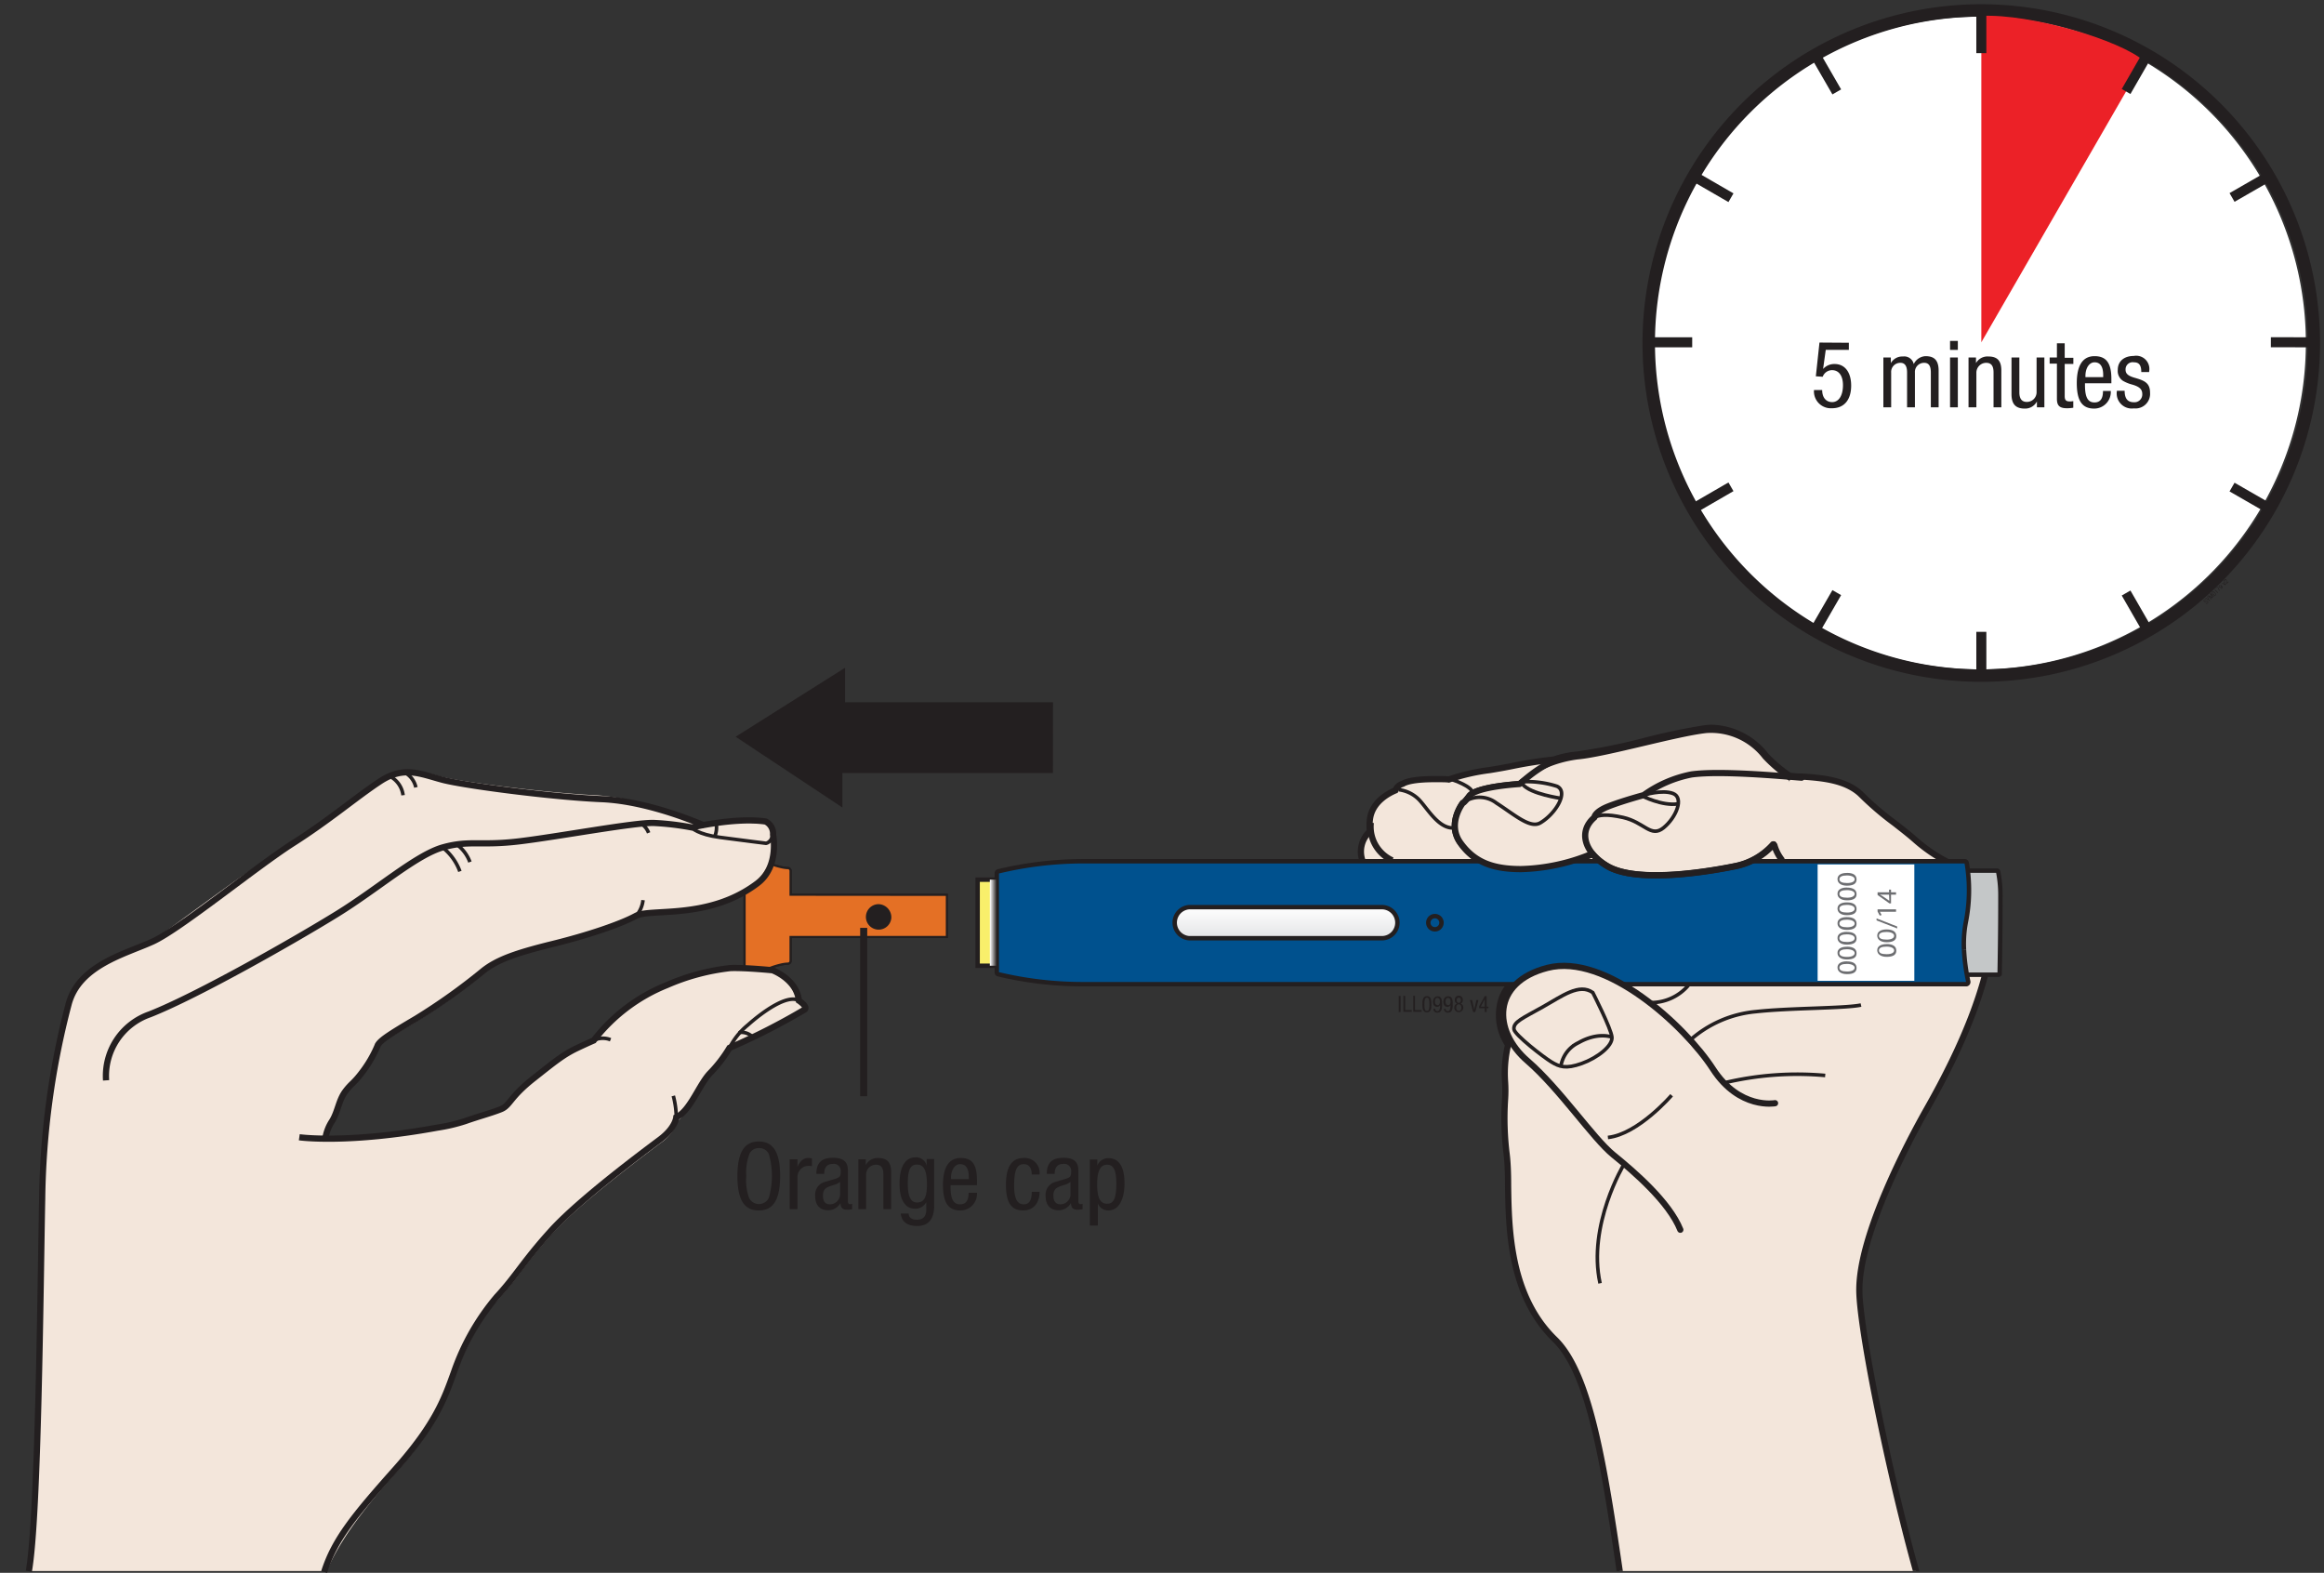 <svg xmlns="http://www.w3.org/2000/svg" xmlns:xlink="http://www.w3.org/1999/xlink" viewBox="0 0 352.06 238.25"><rect x="0" y="0" width="352.06" height="238.25" fill="#333333" stroke="none"/><defs><style>.cls-1,.cls-12,.cls-16,.cls-17,.cls-19,.cls-30,.cls-33,.cls-34,.cls-35,.cls-4,.cls-41,.cls-7{fill:none;}.cls-2{isolation:isolate;}.cls-3{fill:#f9ef6b;}.cls-12,.cls-16,.cls-17,.cls-19,.cls-30,.cls-33,.cls-34,.cls-35,.cls-4,.cls-41,.cls-7{stroke:#231f20;}.cls-30,.cls-35,.cls-4,.cls-41,.cls-7{stroke-miterlimit:10;}.cls-12,.cls-30,.cls-4{stroke-width:0.67px;}.cls-5{clip-path:url(#clip-path);}.cls-6{fill:#f3e6db;}.cls-16,.cls-33,.cls-7{stroke-width:0.94px;}.cls-8{clip-path:url(#clip-path-2);}.cls-9{fill:url(#linear-gradient);}.cls-10{clip-path:url(#clip-path-3);}.cls-11{fill:url(#linear-gradient-2);}.cls-13,.cls-27{mix-blend-mode:multiply;}.cls-14{clip-path:url(#clip-path-4);}.cls-15{fill:#e47025;}.cls-17,.cls-19,.cls-34{stroke-width:0.54px;}.cls-18{fill:#f2e5da;}.cls-19,.cls-30,.cls-33,.cls-34{stroke-linecap:round;}.cls-19,.cls-33{stroke-linejoin:round;}.cls-20{fill:#231f20;}.cls-21{fill:#c4c7c8;}.cls-22{clip-path:url(#clip-path-6);}.cls-23{fill:url(#linear-gradient-3);}.cls-24{clip-path:url(#clip-path-8);}.cls-25{clip-path:url(#clip-path-9);}.cls-26{fill:#00518e;}.cls-27{opacity:0.5;}.cls-28{clip-path:url(#clip-path-10);}.cls-29{fill:url(#linear-gradient-4);}.cls-31{clip-path:url(#clip-path-11);}.cls-32{fill:url(#linear-gradient-5);}.cls-35{stroke-width:1.07px;}.cls-36{clip-path:url(#clip-path-13);}.cls-37{fill:#fff;}.cls-38{fill:#6d6e71;}.cls-39{clip-path:url(#clip-path-14);}.cls-40{fill:#ec2127;}.cls-41{stroke-width:1.52px;}</style><clipPath id="clip-path"><rect class="cls-1" y="101.15" width="305.95" height="136.82"/></clipPath><clipPath id="clip-path-2"><rect class="cls-1" x="119.29" y="135.69" width="23.99" height="6.06"/></clipPath><linearGradient id="linear-gradient" x1="57.18" y1="148.95" x2="58.18" y2="148.95" gradientTransform="matrix(0, -6.27, -6.27, 0, 1065.77, 500.48)" gradientUnits="userSpaceOnUse"><stop offset="0" stop-color="#e7e8eb"/><stop offset="0.01" stop-color="#e7e8eb"/><stop offset="0.18" stop-color="#f4f5f6"/><stop offset="0.38" stop-color="#fff"/><stop offset="0.78" stop-color="#d1d2d5"/><stop offset="1" stop-color="#fff"/></linearGradient><clipPath id="clip-path-3"><path class="cls-1" d="M113,130.38v16.68a.87.87,0,0,0,1.19.81c.08,0,.17-.06.29-.19h0c.87-1,3.8-1.89,4.91-1.89a.25.25,0,0,0,.25-.25V131.91a.25.25,0,0,0-.25-.25c-1.11,0-4-.92-4.91-1.89h0c-.12-.13-.21-.19-.29-.19a.87.87,0,0,0-1.19.81"/></clipPath><linearGradient id="linear-gradient-2" x1="68.73" y1="140.55" x2="69.73" y2="140.55" gradientTransform="matrix(0, -22.4, -22.4, 0, 3264.41, 1689.14)" xlink:href="#linear-gradient"/><clipPath id="clip-path-4"><rect class="cls-1" x="112.95" y="129.51" width="30.33" height="18.42"/></clipPath><clipPath id="clip-path-6"><path class="cls-1" d="M297.58,130.46H163.93A55,55,0,0,0,151.2,132h0a.26.26,0,0,0-.2.26V147.3a.28.28,0,0,0,.2.27h0a55,55,0,0,0,12.73,1.51H297.81l.1,0a.35.35,0,0,0,.25-.43,30.38,30.38,0,0,1-.64-4.83,17.29,17.29,0,0,1,.32-4.3,24.69,24.69,0,0,0,.1-8.75.31.31,0,0,0-.3-.3h-.06"/></clipPath><linearGradient id="linear-gradient-3" x1="78.63" y1="133.36" x2="79.63" y2="133.36" gradientTransform="matrix(0, 18.63, 18.63, 0, -2259.82, -1334.61)" xlink:href="#linear-gradient"/><clipPath id="clip-path-8"><rect class="cls-1" x="150.67" y="130.12" width="147.96" height="19.3"/></clipPath><clipPath id="clip-path-9"><rect class="cls-1" x="150.67" y="130.12" width="147.96" height="19.3"/></clipPath><clipPath id="clip-path-10"><path class="cls-1" d="M180.16,137.41a2.36,2.36,0,0,0,0,4.71h29.18a2.36,2.36,0,0,0,0-4.71Z"/></clipPath><linearGradient id="linear-gradient-4" x1="78.33" y1="140.99" x2="79.33" y2="140.99" gradientTransform="translate(2977.64 -1416.35) rotate(90) scale(19.74)" xlink:href="#linear-gradient"/><clipPath id="clip-path-11"><rect class="cls-1" x="149.95" y="133.25" width="1.05" height="13.04"/></clipPath><linearGradient id="linear-gradient-5" x1="1.28" y1="236.22" x2="2.28" y2="236.22" gradientTransform="translate(148.68 -100.64) scale(1.02)" gradientUnits="userSpaceOnUse"><stop offset="0" stop-color="#fff"/><stop offset="1" stop-color="#231f20"/></linearGradient><clipPath id="clip-path-13"><rect class="cls-1" x="3.94" y="101.15" width="302.01" height="136.76"/></clipPath><clipPath id="clip-path-14"><rect class="cls-1" x="248.3" width="103.76" height="103.76"/></clipPath></defs><g class="cls-2"><g id="Layer_2" data-name="Layer 2"><g id="Layer_1-2" data-name="Layer 1"><rect class="cls-3" x="148.1" y="133.25" width="2.9" height="13.04"/><rect class="cls-4" x="148.1" y="133.25" width="2.9" height="13.04"/><g class="cls-5"><path class="cls-6" d="M245.85,241.29c-2.68-18.47-4.81-33.06-10.3-38.4-6.81-6.62-7-16.66-7.09-23.31,0-1.85-.06-3.44-.21-4.68a44.41,44.41,0,0,1-.26-8.21,20.2,20.2,0,0,0,0-3,18.81,18.81,0,0,1,.47-5.42,8.06,8.06,0,0,1-.94-7.12c.67-1.72,2.38-4,6.73-5.14a10.34,10.34,0,0,1,2-.3c.14-2.34.65-11.1.83-14.2a32.11,32.11,0,0,1-6.8.82,12.77,12.77,0,0,1-6.06-1.24h-17.1a.64.64,0,0,1-.59-.4,4.11,4.11,0,0,1,1-4.76,6.85,6.85,0,0,1,0-1.81c.32-2.71,2.92-4,3.85-4.39a1.66,1.66,0,0,1,1.11-1c.38-.23,1.42-.71,4.85-.71,1,0,1.8,0,2.14.06a30.8,30.8,0,0,1,6.18-1.43c1.11-.18,2.26-.38,3.35-.6a64.12,64.12,0,0,1,6.4-1,14.43,14.43,0,0,1,3.44-.74,90.36,90.36,0,0,0,10-2,95.42,95.42,0,0,1,9.49-2,8.35,8.35,0,0,1,1-.06,10.74,10.74,0,0,1,8.15,4.18,20.49,20.49,0,0,0,3.69,3.12l.29,0,.86.08.66,0c3.05.22,6.85.5,9.15,2.92a45.5,45.5,0,0,0,4.87,4.14c1.15.9,2.25,1.75,3.17,2.57a24,24,0,0,0,5.53,3.65l.28.13c1.72.8,6.93,3.23,5.85,11.13-1,7.36-4.26,15.83-10,25.9-2.42,4.29-10.32,18.93-10.17,27.54.12,6.76,5.43,32.07,9.62,45.89,4,13.23-45.6-.4-45.6-.4"/><path class="cls-7" d="M245.85,241.29c-2.68-18.47-4.81-33.06-10.3-38.4-6.81-6.62-7-16.66-7.09-23.31,0-1.85-.06-3.44-.21-4.68a44.41,44.41,0,0,1-.26-8.21,20.2,20.2,0,0,0,0-3,18.81,18.81,0,0,1,.47-5.42,8.06,8.06,0,0,1-.94-7.12c.67-1.72,2.38-4,6.73-5.14a10.34,10.34,0,0,1,2-.3c.14-2.34.65-11.1.83-14.2a32.11,32.11,0,0,1-6.8.82,12.77,12.77,0,0,1-6.06-1.24h-17.1a.64.64,0,0,1-.59-.4,4.11,4.11,0,0,1,1-4.76,6.85,6.85,0,0,1,0-1.81c.32-2.71,2.92-4,3.85-4.39a1.66,1.66,0,0,1,1.11-1c.38-.23,1.42-.71,4.85-.71,1,0,1.8,0,2.14.06a30.8,30.8,0,0,1,6.18-1.43c1.11-.18,2.26-.38,3.35-.6a64.12,64.12,0,0,1,6.4-1,14.43,14.43,0,0,1,3.44-.74,90.36,90.36,0,0,0,10-2,95.42,95.42,0,0,1,9.49-2,8.35,8.35,0,0,1,1-.06,10.74,10.74,0,0,1,8.15,4.18,20.49,20.49,0,0,0,3.69,3.12l.29,0,.86.08.66,0c3.05.22,6.85.5,9.15,2.92a45.5,45.5,0,0,0,4.87,4.14c1.15.9,2.25,1.75,3.17,2.57a24,24,0,0,0,5.53,3.65l.28.13c1.72.8,6.93,3.23,5.85,11.13-1,7.36-4.26,15.83-10,25.9-2.42,4.29-10.32,18.93-10.17,27.54.12,6.76,5.43,32.07,9.62,45.89C295.47,254.92,245.85,241.29,245.85,241.29Z"/></g><g class="cls-8"><rect class="cls-9" x="119.29" y="135.69" width="23.99" height="6.06"/></g><g class="cls-10"><rect class="cls-11" x="112.95" y="129.51" width="6.65" height="18.42"/></g><path class="cls-12" d="M119.6,145.53V131.91a.25.25,0,0,0-.25-.25c-1.11,0-4-.92-4.91-1.89h0c-.12-.13-.21-.19-.29-.19a.87.87,0,0,0-1.19.81v16.68a.87.87,0,0,0,1.19.81c.08,0,.17-.06.29-.19h0c.87-1,3.8-1.89,4.91-1.89A.25.25,0,0,0,119.6,145.53Z"/><path class="cls-12" d="M143.28,135.69H119.6v-3.78a.25.25,0,0,0-.26-.25c-1.1,0-4-.92-4.9-1.89h0c-.12-.13-.21-.19-.29-.19a.87.87,0,0,0-1.19.81v16.68a.87.87,0,0,0,1.19.81c.08,0,.17-.06.29-.19h0c.86-1,3.8-1.89,4.9-1.89a.25.25,0,0,0,.26-.25v-3.78h23.68Z"/><g class="cls-13"><g class="cls-14"><g class="cls-14"><path class="cls-15" d="M119.6,135.69v-3.78a.25.25,0,0,0-.25-.25c-1.11,0-4-.92-4.91-1.89h0c-.12-.13-.21-.19-.29-.19a.87.87,0,0,0-1.19.81v16.68a.87.87,0,0,0,1.19.81c.08,0,.17-.06.29-.19h0a4.45,4.45,0,0,1,1.4-.91,13,13,0,0,1,2.39-.82,5.62,5.62,0,0,1,1.12-.16.25.25,0,0,0,.25-.25v-3.78h23.68v-6.06Z"/></g></g></g><path class="cls-16" d="M270,130.34a6.49,6.49,0,0,1-1.24-2.45"/><path class="cls-17" d="M211.87,119.62a5.19,5.19,0,0,1,2.89,1.31c1.33,1.2,3.14,4.82,5.67,4.46"/><path class="cls-17" d="M220,118.11s3.12,1,3.12,2.09"/><path class="cls-17" d="M261.31,164a47.54,47.54,0,0,1,15.19-1.09"/><path class="cls-17" d="M246,176.39s-5.54,9.17-3.61,18"/><path class="cls-17" d="M255.76,149.27a7.44,7.44,0,0,1-5.79,2.6"/><path class="cls-17" d="M256,157.59a17.33,17.33,0,0,1,10-4.35c5.17-.57,13.5-.48,15.92-1"/><path class="cls-16" d="M207.66,124.62a5.62,5.62,0,0,0,3.25,5.71"/><path class="cls-16" d="M271.08,118.28a23.08,23.08,0,0,1-4-3.38,9.92,9.92,0,0,0-8.57-3.86c-4.46.48-15.19,3.62-19.53,4a17.78,17.78,0,0,0-8.8,3.74s-6.51.36-7.6,1.81c-.84,1.12-1,1.08-1,1.08s-2.42,3.11-.36,6,4.82,4,9.17,4a29.6,29.6,0,0,0,10.61-2.17"/><path class="cls-6" d="M121.59,152.58c0,.29-.39.52-.59.72a77.11,77.11,0,0,1-10.87,5.78,31.07,31.07,0,0,1-3.32,3.92,13.59,13.59,0,0,0-1.66,2.58c-.93,1.59-1.16,3.37-2.46,4.14a6.6,6.6,0,0,1-2.64,3.44l-.89.67c-3.19,2.41-11.67,8.82-15.47,13-2.24,2.47-3.61,4.27-4.82,5.86a54.44,54.44,0,0,1-3.46,4.21C72,200.57,69.83,206,69,208.12l-.18.52c-1.28,3.53-2.72,7.53-8.77,14.34-4.51,5.07-7.52,9.08-9.42,12.65-.43.8-.8,1.58-1.12,2.34h-45l.12-2.34c0-.08,0-.17,0-.25a0,0,0,0,1,0,0c.32-5.85.77-11.48.94-15.68a.49.49,0,0,1,0-.12c.22-5.47.58-14.41.48-23.91v-.25c0-4.38.1-9,.17-13.21,0-.22,0-.43,0-.64,0-.65,0-1.29,0-1.92s0-1.26.07-1.89.06-1.26.1-1.89.07-1,.1-1.49c.25-3.49.64-6.93,1.19-10.33.17-1.07.35-2.09.53-3.07.1-.53.2-1.07.31-1.6.07-.36.14-.72.22-1.08.5-2.38,1-4.44,1.46-6.15a6.17,6.17,0,0,1,.19-.61c1.43-4.39,5.16-5.91,8.89-7.39l.78-.31a13.91,13.91,0,0,0,2.89-1.2c2.12-1.53,6.69-4.9,11.61-8.45,3.33-2.41,6.78-4.6,9.11-6.08l.54-.35c.81-.52,1.58-1,2.32-1.54l1.09-.75,1.41-1c1.19-.86,2.29-1.69,3.33-2.47,1.83-1.37,3.48-2.61,5-3.64.19-.13.38-.24.56-.35a6.38,6.38,0,0,1,3.1-1l.49,0a12,12,0,0,1,3.82.22c.41.12.83.25,1.28.36,3.28.88,16.5,2.55,24,2.89a35.17,35.17,0,0,1,11.31,2.87l.07,0c1.9.8,3.3,1.5,3.87,1.75l.48-.09a31.78,31.78,0,0,1,6.49-.71c1,0,2.12.09,2.91.2a4.36,4.36,0,0,1,.42.23c.06,0,1.11,0,1,1.82a8.28,8.28,0,0,1-3.06,7.32c-5.21,3.95-11,4-14.73,4.3a16.58,16.58,0,0,0-3.48.56c-2.55.82-7.44,3-12.87,4.35-5.65,1.38-8,3-10,4.57l-.37.29a89,89,0,0,1-9.89,7c-3.54,2.06-5.19,3.1-5.58,3.79-.12.22-.22.44-.33.69a14,14,0,0,1-1.84,3.18,15.5,15.5,0,0,1-1.81,2.13,8.75,8.75,0,0,0-1,1.12,7.92,7.92,0,0,0-1,2.2,10.5,10.5,0,0,1-1,2.23,16.14,16.14,0,0,0-1.22,2.07,91.56,91.56,0,0,0,16.4-1.48,33.33,33.33,0,0,0,4.74-1.09c.81-.29,1.16-.4,2-.67,1.05-.33,2.17-.67,3-1a3.79,3.79,0,0,0,1.65-1.09,14.89,14.89,0,0,1,3.16-3.24l1.76-1.4c2.68-2.12,3.06-2.55,5.09-3.51,1.24-.59,2.53-1.18,2.85-1.32A26.14,26.14,0,0,1,101,149.22c4.54-1.81,7.12-2.61,8.58-2.61a6.2,6.2,0,0,1,.69,0l.55,0c2.33,0,5.68.34,5.82.35a6.05,6.05,0,0,1,4,4.6C121.05,151.87,121.54,152,121.59,152.58Z"/><path class="cls-18" d="M118.56,151.76a4.66,4.66,0,0,1,2,1.88s1.68-.59,1.37-1.06-1-1.84-3.41-.82"/><path class="cls-18" d="M112.05,156.38a2.35,2.35,0,0,1,1.92.75l-3.46,1.6a11.87,11.87,0,0,1,1.54-2.35"/><path class="cls-16" d="M49.11,238.11c1.56-4.93,4.56-8.56,10.82-15.6s7.5-11,8.84-14.66a35.62,35.62,0,0,1,6.49-11.42c2.91-3.13,4-5.36,8.28-10.07s14.1-12,16.45-13.76,2.46-3.35,2.46-3.35c2.13-1,3.47-5,5.14-6.72a20.59,20.59,0,0,0,2.92-3.8,101,101,0,0,0,11.41-5.82c.45-.45-.9-1.34-.9-1.34-.33-3.25-4-4.6-4-4.6s-4.1-.41-6.37-.33a33.08,33.08,0,0,0-9.63,2.58,26.41,26.41,0,0,0-11.08,8.39s-.79.33-2.46,1.12c-2.13,1-3.51,2.15-6.6,4.59-3.7,2.9-3.58,4.13-5,4.7s-3.58,1.15-5.37,1.79a25.87,25.87,0,0,1-4.25,1c-13.63,2.5-20.92,1.46-20.92,1.46"/><path class="cls-17" d="M102.45,169.25A13.5,13.5,0,0,0,102,166"/><path class="cls-19" d="M110.51,158.73a10.64,10.64,0,0,1,2.79-3.47c2.24-2,6-4.7,7.72-3.69"/><path class="cls-17" d="M89.92,157.61a3.1,3.1,0,0,1,2.57-.11"/><path class="cls-19" d="M114.09,157.16a2.42,2.42,0,0,0-2-.78"/><path class="cls-16" d="M106.7,125.05s-8.17-3.69-15.55-4S70.34,119,67,118.11s-5.82-2.12-9.4.23-7.6,5.82-13.2,9.39-17.12,13-21.26,14.89-11.19,3.58-12.75,9.51a121.59,121.59,0,0,0-4,29.42C6.12,195,5.83,229.8,4.37,238"/><path class="cls-17" d="M59.31,117.73a3.76,3.76,0,0,1,1.75,2.73"/><path class="cls-17" d="M61.37,117.05A3.37,3.37,0,0,1,63,119.27"/><path class="cls-17" d="M97.09,124.72a3,3,0,0,1,1.17,1.44"/><path class="cls-16" d="M16.07,163.65a9.87,9.87,0,0,1,6.61-10c7.38-2.91,22.26-11.42,28.41-15.22s12-8.95,16-10.07,5.6-.22,11.42-.9,17.67-2.91,20.58-2.8a42,42,0,0,1,5.71.68s6.6-1.57,11.19-.9a2.06,2.06,0,0,1,1.12,2s1,4.82-2.37,7.36c-7.39,5.6-16.21,3.73-18.44,4.95s-7.16,2.91-12.65,4.26-8.28,2.35-10.4,4a91.81,91.81,0,0,1-10.18,7.27c-4,2.36-5.37,3.25-5.82,4a18.52,18.52,0,0,1-2.13,3.8c-1.56,2.13-1.79,1.9-2.8,3.24s-1.11,3-2,4.48a6.63,6.63,0,0,0-1,2.46"/><path class="cls-17" d="M104.8,125.39s.89,1,4.25,1.45,7,.9,7,.9.78-.12,1-1.23c.09-.89-.45-2-1.29-2S111.4,123.78,104.8,125.39Z"/><path class="cls-17" d="M67.1,128.41A8.24,8.24,0,0,1,69.67,132"/><path class="cls-17" d="M69.38,128.06a5.85,5.85,0,0,1,1.81,2.52"/><path class="cls-17" d="M96.3,138.81a4.31,4.31,0,0,0,1.11-2.46"/><path class="cls-17" d="M108.49,124.72a3.51,3.51,0,0,1-.22,2"/><polygon class="cls-20" points="127.61 122.32 127.61 117.1 159.51 117.1 159.52 106.38 128.02 106.38 128.02 101.15 111.44 111.6 127.61 122.32"/><path class="cls-21" d="M302.48,147.65h-6.59V131.88h6.64a.18.18,0,0,1,.17.16,18.11,18.11,0,0,1,.34,3.58v.26h0c0,1.31,0,5.29-.11,11.33v.32c0,.05-.08.1-.16.12h-.28Z"/><path class="cls-4" d="M302.48,147.65h-6.59V131.88h6.64a.18.18,0,0,1,.17.16,18.11,18.11,0,0,1,.34,3.58v.26h0c0,1.31,0,5.29-.11,11.33v.32c0,.05-.08.1-.16.12h-.28Z"/><rect class="cls-1" y="101.15" width="305.96" height="136.82"/><g class="cls-22"><rect class="cls-23" x="151" y="130.45" width="147.59" height="18.63"/></g><g class="cls-5"><g class="cls-13"><g class="cls-24"><g class="cls-25"><path class="cls-26" d="M297.52,143.8a17.29,17.29,0,0,1,.32-4.3,24.69,24.69,0,0,0,.1-8.75.31.31,0,0,0-.36-.29H163.93A55.12,55.12,0,0,0,151.2,132h0a.29.29,0,0,0-.2.27V147.3a.29.29,0,0,0,.2.27h0a55.12,55.12,0,0,0,12.73,1.51H297.81l.1,0a.34.34,0,0,0,.25-.43,30.38,30.38,0,0,1-.64-4.83"/><path class="cls-4" d="M297.52,143.8a17.29,17.29,0,0,1,.32-4.3,24.69,24.69,0,0,0,.1-8.75.31.31,0,0,0-.36-.29H163.93A55.12,55.12,0,0,0,151.2,132h0a.29.29,0,0,0-.2.27V147.3a.29.29,0,0,0,.2.27h0a55.12,55.12,0,0,0,12.73,1.51H297.81l.1,0a.34.34,0,0,0,.25-.43,30.38,30.38,0,0,1-.64-4.83"/></g></g></g></g><g class="cls-28"><rect class="cls-29" x="177.81" y="137.42" width="33.89" height="4.71"/></g><path class="cls-12" d="M211.69,139.77a2.35,2.35,0,0,1-2.35,2.35H180.16a2.36,2.36,0,0,1,0-4.71h29.18A2.36,2.36,0,0,1,211.69,139.77Z"/><path class="cls-30" d="M218.37,139.77a1,1,0,1,1-1-1A1,1,0,0,1,218.37,139.77Z"/><g class="cls-13"><g class="cls-31"><g class="cls-31"><rect class="cls-32" x="149.95" y="133.25" width="1.05" height="13.04"/></g></g></g><path class="cls-6" d="M271.07,118.28a23.08,23.08,0,0,1-4-3.38,9.91,9.91,0,0,0-8.56-3.86c-4.46.48-15.2,3.62-19.54,4a17.78,17.78,0,0,0-8.8,3.74s-6.51.36-7.6,1.81c-.84,1.12-1,1.08-1,1.08s-2.43,3.11-.36,6,4.81,4,9.16,4a29.58,29.58,0,0,0,10.82-2.34h0a8.67,8.67,0,0,0,2.19,1.85c4.62,2.8,16.16.72,19.66,0a10.49,10.49,0,0,0,5.54-3.26l.09,0"/><path class="cls-33" d="M238.78,114.38c-4.34.36-7.63,3.65-8.59,4.38,0,0-6.51.36-7.6,1.81-.84,1.12-1,1.08-1,1.08s-2.43,3.11-.36,6,4.81,4,9.16,4a29.58,29.58,0,0,0,10.82-2.34h0a8.44,8.44,0,0,0,2.19,1.84c4.62,2.81,16.16.73,19.66,0a10.44,10.44,0,0,0,5.54-3.25l.09,0"/><path class="cls-6" d="M268.9,167.11s-5.39,1-9.4-5.18c-4.22-6.52-16.24-17.59-25.08-15.32-8.44,2.17-8.32,9.53-3,14.11,4.91,4.25,9.88,11.7,13,14.23s8.44,7.11,10.13,11.33"/><path class="cls-33" d="M268.9,167.11s-5.39,1-9.4-5.18c-4.22-6.52-16.24-17.59-25.08-15.32-8.44,2.17-8.32,9.53-3,14.11,4.91,4.25,9.88,11.7,13,14.23s8.44,7.11,10.13,11.33"/><path class="cls-34" d="M241.29,150.35s2.77,5.43,2.9,6.75-2.18,3.14-4.59,4-3.37.49-4.58-.24-5.55-4.1-5.67-4.94c-.15-1.11,1.33-1.69,4.34-3.38S239.24,148.9,241.29,150.35Z"/><path class="cls-17" d="M253.23,165.91s-5.06,5.9-9.65,6.39"/><path class="cls-17" d="M244.19,157.1s-2.12-.84-5.07.85a4.74,4.74,0,0,0-2.65,3.49"/><path class="cls-34" d="M222.12,121.29a4.19,4.19,0,0,1,4.58.36c2.65,1.69,5.08,3.91,6.63,3,2.29-1.33,4.37-4.7,2.53-5.55a15,15,0,0,0-4.77-.7"/><path class="cls-17" d="M236.47,120.93s-4.59-.65-5.79-2.1"/><path class="cls-33" d="M268.66,127.92a10.44,10.44,0,0,1-5.54,3.25c-3.5.73-15,2.81-19.66,0-3.37-2-4.46-5.18-1.93-7.35,0,0,0-.84,2.17-1.69s5.31-1.69,5.31-1.69a18.46,18.46,0,0,1,7.23-3.13c4.34-.6,13.54.24,16.67.49"/><path class="cls-34" d="M249,120.44s2.79-.88,4.46-.24.48,3.62-1.45,5.19-2.89-.84-6.15-1.57c-2.54-.56-3.62-.36-4.34,0,0,0,.09-.95,2.17-1.69S249,120.44,249,120.44Z"/><path class="cls-17" d="M248.77,120.57s3,1.56,5.42,1.2"/><rect class="cls-1" y="101.15" width="305.96" height="136.82"/><path class="cls-20" d="M212.18,150.87v2.43h-.29v-2.43Z"/><path class="cls-20" d="M212.87,150.87V153h1v.26h-1.27v-2.43Z"/><path class="cls-20" d="M214.36,150.87V153h1v.26h-1.27v-2.43Z"/><path class="cls-20" d="M216.84,152.13c0,.5,0,1.22-.68,1.22s-.68-.72-.68-1.22,0-1.24.68-1.24S216.84,151.64,216.84,152.13Zm-.68-1c-.38,0-.38.57-.38.92,0,.55,0,1.09.38,1.09s.38-.54.38-1S216.54,151.12,216.16,151.12Z"/><path class="cls-20" d="M218.46,152v.11c0,.53,0,1.28-.72,1.28a.55.55,0,0,1-.6-.58h.29a.32.32,0,0,0,.32.36c.32,0,.41-.45.41-.72v-.2h0a.5.5,0,0,1-.45.27c-.4,0-.63-.29-.63-.76s.26-.83.68-.83C218.36,150.89,218.46,151.45,218.46,152Zm-.7.27c.25,0,.37-.19.37-.55s-.13-.56-.38-.56-.37.21-.37.56S217.51,152.23,217.76,152.23Z"/><path class="cls-20" d="M220.07,152v.11c0,.53,0,1.28-.72,1.28a.55.55,0,0,1-.6-.58H219a.32.32,0,0,0,.32.36c.32,0,.41-.45.41-.72v-.2h0a.5.5,0,0,1-.45.27c-.4,0-.63-.29-.63-.76s.26-.83.68-.83C220,150.89,220.07,151.45,220.07,152Zm-.7.27c.25,0,.37-.19.37-.55s-.13-.56-.38-.56-.37.21-.37.56S219.12,152.23,219.37,152.23Z"/><path class="cls-20" d="M221.6,151.51a.49.49,0,0,1-.35.51.58.58,0,0,1,.42.62.68.68,0,1,1-1.36,0,.59.59,0,0,1,.42-.62.5.5,0,0,1-.34-.51.61.61,0,1,1,1.21,0Zm-.61,1.62c.26,0,.39-.19.39-.5s-.14-.5-.39-.5-.38.18-.38.5S220.74,153.13,221,153.13Zm0-1.22c.2,0,.31-.15.31-.4s-.11-.39-.31-.39-.31.13-.31.39S220.79,151.91,221,151.91Z"/><path class="cls-20" d="M223,151.48l.33,1.46h0l.33-1.46h.31l-.48,1.82h-.33l-.48-1.82Z"/><path class="cls-20" d="M225.21,150.89v1.59h.27v.24h-.27v.58h-.29v-.58h-.85v-.27l.85-1.56Zm-.89,1.59h.6v-1.12h0Z"/><line class="cls-35" x1="130.84" y1="140.55" x2="130.84" y2="166.05"/><g class="cls-36"><path class="cls-20" d="M134.56,139a1.46,1.46,0,1,1-1.46-1.57,1.53,1.53,0,0,1,1.46,1.57"/><path class="cls-7" d="M134.56,139a1.46,1.46,0,1,1-1.46-1.57A1.53,1.53,0,0,1,134.56,139Z"/><rect class="cls-37" x="275.35" y="130.94" width="14.65" height="17.63"/><path class="cls-38" d="M279.77,145.63c1,0,1.48.36,1.48,1s-.51.93-1.44.93-1.45-.41-1.45-1,.52-.94,1.41-.94m.05,1.54c.72,0,1.14-.23,1.14-.57s-.46-.58-1.17-.58-1.14.17-1.14.57.4.58,1.17.58"/><path class="cls-38" d="M279.77,143.4c1,0,1.48.35,1.48,1s-.51.93-1.44.94-1.45-.41-1.45-1,.52-.93,1.41-.93m.05,1.54c.72,0,1.14-.23,1.14-.58s-.46-.58-1.17-.58-1.14.18-1.14.57.4.59,1.17.59"/><path class="cls-38" d="M279.77,141.16c1,0,1.48.36,1.48,1s-.51.92-1.44.93-1.45-.41-1.45-1,.52-.94,1.41-.94m.05,1.54c.72,0,1.14-.23,1.14-.58s-.46-.58-1.17-.58-1.14.18-1.14.58.4.58,1.17.58"/><path class="cls-38" d="M279.77,138.92c1,0,1.48.36,1.48,1s-.51.93-1.44.94-1.45-.41-1.45-1,.52-.94,1.41-.94m.05,1.54c.72,0,1.14-.22,1.14-.57s-.46-.58-1.17-.58-1.14.18-1.14.57.4.58,1.17.58"/><path class="cls-38" d="M279.77,136.69c1,0,1.48.36,1.48,1s-.51.93-1.44.94-1.45-.41-1.45-1,.52-.94,1.41-.94m.05,1.54c.72,0,1.14-.23,1.14-.58s-.46-.58-1.17-.58-1.14.18-1.14.58.4.58,1.17.58"/><path class="cls-38" d="M279.77,134.45c1,0,1.48.36,1.48,1s-.51.93-1.44.93-1.45-.41-1.45-1,.52-.94,1.41-.94m.05,1.54c.72,0,1.14-.23,1.14-.58s-.46-.57-1.17-.57-1.14.17-1.14.57.4.58,1.17.58"/><path class="cls-38" d="M279.77,132.22c1,0,1.48.35,1.48,1s-.51.93-1.44.94-1.45-.41-1.45-1,.52-.93,1.41-.93m.05,1.53c.72,0,1.14-.22,1.14-.57s-.46-.58-1.17-.58-1.14.18-1.14.57.4.58,1.17.58"/><path class="cls-38" d="M285.8,143c.95,0,1.47.35,1.47,1s-.51.93-1.43.94-1.46-.41-1.46-1,.53-.93,1.42-.93m0,1.53c.73,0,1.14-.22,1.14-.57s-.45-.58-1.16-.58-1.14.18-1.14.58.4.57,1.16.57"/><path class="cls-38" d="M285.8,140.79c.95,0,1.47.36,1.47,1s-.51.93-1.43.94-1.46-.41-1.46-1,.53-.94,1.42-.94m0,1.54c.73,0,1.14-.23,1.14-.58s-.45-.58-1.16-.58-1.14.18-1.14.58.4.58,1.16.58"/><polygon class="cls-38" points="287.4 140.64 284.28 139.42 284.28 139.12 287.4 140.34 287.4 140.64"/><polygon class="cls-38" points="284.78 138.11 284.78 138.12 285.05 138.61 284.76 138.69 284.43 138.07 284.43 137.74 287.23 137.74 287.23 138.11 284.78 138.11"/><path class="cls-38" d="M287.23,135.52h-.76v1.32h-.25l-1.79-1.27v-.41h1.74v-.4h.3v.4h.76Zm-1.06,0h-1.38l.42.24,1,.69h0Z"/></g><path class="cls-20" d="M118.18,178.13c0,3.66-1.07,5.23-3.24,5.23s-3.23-1.57-3.23-5.23,1.11-5.22,3.23-5.22S118.18,174.43,118.18,178.13Zm-4.71,3.31a1.66,1.66,0,0,0,3,0,11.93,11.93,0,0,0,0-6.63,1.57,1.57,0,0,0-1.49-.9,1.54,1.54,0,0,0-1.46.9,8.06,8.06,0,0,0-.47,3.33A7.9,7.9,0,0,0,113.47,181.44Z"/><path class="cls-20" d="M123,175.5v1.15a3.31,3.31,0,0,0-.62-.05,1.69,1.69,0,0,0-1.57,1.74v4.82h-1.18v-7.55h1.18v1.13h0c.41-.9.93-1.33,1.64-1.33A1.21,1.21,0,0,1,123,175.5Z"/><path class="cls-20" d="M128.45,177.34v4.52c0,.45.09.54.38.54a.38.38,0,0,0,.26-.07v.84a4,4,0,0,1-.77.07c-.75,0-.94-.33-1-1h0a2.14,2.14,0,0,1-1.83,1.09c-1.32,0-2-.79-2-2.2a2,2,0,0,1,1.47-2.1l1.55-.46c.8-.24.85-.47.85-1.12a1.05,1.05,0,0,0-1.21-1.14c-.86,0-1.29.52-1.29,1.5v0h-1.19v0c0-1.67.78-2.43,2.54-2.43S128.45,176.17,128.45,177.34Zm-2.71,5.09a1.54,1.54,0,0,0,1.52-1.41v-2a2.37,2.37,0,0,1-.87.45c-1.1.34-1.72.52-1.72,1.63C124.67,182.05,125.05,182.43,125.74,182.43Z"/><path class="cls-20" d="M135,177.58v5.58h-1.18v-5.27c0-1-.34-1.46-1.12-1.46a1.48,1.48,0,0,0-1.49,1.48v5.25h-1.18v-7.55h1.12v.89h0a2,2,0,0,1,1.85-1.09C134.34,175.41,135,176,135,177.58Z"/><path class="cls-20" d="M140.38,176.57h0v-1h1.13v7.14c0,1.89-.83,3-2.55,3-1.54,0-2.38-.65-2.5-1.89h1.19v0c0,.63.52.94,1.22.94s1.45-.25,1.45-1.53v-1.14h0a1.83,1.83,0,0,1-1.71,1c-1.51,0-2.34-1.35-2.34-3.78,0-2.59.86-4,2.45-4A1.66,1.66,0,0,1,140.38,176.57Zm-1.48,5.58c1,0,1.52-.62,1.52-2.74s-.47-3-1.52-3-1.38.88-1.38,2.94C137.52,181.27,138,182.15,138.9,182.15Z"/><path class="cls-20" d="M148,178.86v.67h-4v.25c0,2,.51,2.65,1.45,2.65s1.28-.68,1.28-1.75H148a2.52,2.52,0,0,1-2.52,2.68c-1.83,0-2.63-1.2-2.63-3.88s.91-4.07,2.69-4.07S148,176.41,148,178.86Zm-1.24-.26v-.33c0-1.38-.52-1.93-1.31-1.93s-1.38.86-1.38,2.07v.19Z"/><path class="cls-20" d="M157.48,177.91H156.3c0-1-.45-1.57-1.2-1.57-1.07,0-1.47.95-1.47,3.27,0,2.07.55,2.82,1.43,2.82s1.23-.62,1.24-1.89h1.18c0,1.7-.94,2.82-2.47,2.82-1.78,0-2.62-1.13-2.62-3.88s.88-4.07,2.69-4.07A2.25,2.25,0,0,1,157.48,177.91Z"/><path class="cls-20" d="M163.36,177.34v4.52c0,.45.09.54.38.54a.38.38,0,0,0,.26-.07v.84a4,4,0,0,1-.77.07c-.75,0-.94-.33-1-1h0a2.14,2.14,0,0,1-1.83,1.09c-1.32,0-2-.79-2-2.2a2,2,0,0,1,1.47-2.1l1.55-.46c.8-.24.85-.47.85-1.12a1.05,1.05,0,0,0-1.21-1.14c-.86,0-1.29.52-1.29,1.5v0h-1.19v0c0-1.67.78-2.43,2.54-2.43S163.36,176.17,163.36,177.34Zm-2.71,5.09a1.54,1.54,0,0,0,1.52-1.41v-2a2.37,2.37,0,0,1-.87.45c-1.1.34-1.72.52-1.72,1.63C159.58,182.05,160,182.43,160.65,182.43Z"/><path class="cls-20" d="M170.35,179.24c0,2.4-.84,4.12-2.46,4.12a1.69,1.69,0,0,1-1.58-1.06h0v3.34H165.1v-10h1.13v.93h0a1.74,1.74,0,0,1,1.64-1.13C169.52,175.41,170.35,176.75,170.35,179.24Zm-2.62,3.1c1,0,1.38-.86,1.38-3.08,0-2-.42-2.83-1.38-2.83s-1.52.77-1.52,2.94S166.7,182.34,167.73,182.34Z"/><g class="cls-39"><path class="cls-37" d="M299.86,2.52A49.44,49.44,0,1,1,250.43,52,49.43,49.43,0,0,1,299.86,2.52"/><path class="cls-20" d="M300.15,2.52A49.44,49.44,0,1,1,250.71,52,49.43,49.43,0,0,1,300.15,2.52m0-1.88A51.32,51.32,0,1,0,351.46,52,51.37,51.37,0,0,0,300.15.64"/><path class="cls-40" d="M300.15,51.85V2.41c7.45-.37,21.12,3.7,24.6,6.81"/><polyline class="cls-41" points="300.15 1.58 300.15 6.93 300.15 8.05"/><polyline class="cls-41" points="300.15 95.71 300.15 101.06 300.15 102.18"/><polyline class="cls-41" points="275.01 8.31 277.69 12.95 278.25 13.92"/><polyline class="cls-41" points="322.08 89.83 324.75 94.47 325.31 95.44"/><polyline class="cls-41" points="256.62 26.71 261.25 29.39 262.22 29.95"/><polyline class="cls-41" points="338.13 73.78 342.77 76.45 343.74 77.02"/><polyline class="cls-41" points="249.88 51.85 255.23 51.85 256.35 51.85"/><polyline class="cls-41" points="344.01 51.84 349.36 51.85 350.48 51.84"/><polyline class="cls-41" points="256.62 76.98 261.25 74.3 262.22 73.74"/><polyline class="cls-41" points="338.13 29.91 342.77 27.24 343.74 26.68"/><polyline class="cls-41" points="275.01 95.38 277.69 90.74 278.25 89.77"/><polyline class="cls-41" points="322.08 13.86 324.75 9.22 325.31 8.25"/></g><path class="cls-20" d="M334.19,90.83l-.07.06h0a.12.12,0,1,0-.17.16c.06.07.13,0,.23,0s.19-.06.26,0a.21.21,0,0,1,0,.32c-.11.11-.2.11-.32,0h0l.07-.06h0c.07.07.13.09.2,0a.11.11,0,0,0,0-.18c-.06-.07-.13,0-.23,0a.19.19,0,0,1-.26,0,.18.18,0,0,1,0-.29C334,90.73,334.08,90.73,334.19,90.83Z"/><path class="cls-20" d="M334.16,90.59l.34.14-.14-.34.07-.07.17.45.21.2-.07.07-.2-.2-.45-.18Z"/><path class="cls-20" d="M334.58,90.17l.51.31h0l-.31-.52.11-.1.52.51-.07.07-.45-.45h0l.34.56-.07.07-.56-.34h0l.45.45-.06.06-.52-.51Z"/><path class="cls-20" d="M335.52,89.76c.11.11.26.27.12.41s-.3,0-.41-.12-.26-.26-.12-.41S335.42,89.65,335.52,89.76Zm-.36-.07c-.08.08,0,.2.11.28s.24.23.32.15,0-.2-.13-.3S335.24,89.61,335.16,89.69Z"/><path class="cls-20" d="M335.51,89.25l.51.51-.06.06-.39-.38-.11.11,0,0a.3.3,0,0,0,.08-.12.12.12,0,0,0,0-.09Z"/><path class="cls-20" d="M336,88.81l0,0a1,1,0,0,0,.1.33,1.19,1.19,0,0,0,.18.29l-.07.07a1.39,1.39,0,0,1-.27-.62l-.23.23-.06-.06Z"/><path class="cls-20" d="M336.53,88.68l0,0c.11.11.26.28.11.43a.16.16,0,0,1-.25,0l.07-.06a.09.09,0,0,0,.14,0c.07-.07,0-.19-.06-.24l-.05,0h0a.16.16,0,0,1,0,.16c-.08.09-.19.07-.29,0s-.12-.23,0-.32S336.42,88.57,336.53,88.68Zm-.09.21c.05-.06,0-.12,0-.2s-.14-.09-.2,0,0,.13,0,.2S336.39,88.94,336.44,88.89Z"/><path class="cls-20" d="M336.71,88.3l.38.24h0l-.24-.39.07-.06.28.49-.07.07-.49-.28Z"/><path class="cls-20" d="M337.25,87.78a.26.26,0,0,1,.08.23v.16a.32.32,0,0,0,0,.14l.22-.22.06.06-.29.29a.33.33,0,0,1-.06-.1.44.44,0,0,1,0-.27.24.24,0,0,0-.05-.22c-.06,0-.12-.07-.17,0s0,.12,0,.19l-.06.07c-.11-.11-.12-.22,0-.31A.17.17,0,0,1,337.25,87.78Z"/><path class="cls-20" d="M280.08,51.92V53h-3.5l-.4,2.89,0,0a2.27,2.27,0,0,1,1.75-.75c1.52,0,2.5,1.21,2.5,3.28s-1,3.42-2.9,3.42a2.56,2.56,0,0,1-2.73-2.76h1.24c0,1.13.58,1.83,1.52,1.83s1.63-.91,1.63-2.57c0-1.38-.59-2.27-1.66-2.27a1.51,1.51,0,0,0-1.41,1L275.08,57l.55-5.11Z"/><path class="cls-20" d="M289.91,55.15a2.09,2.09,0,0,1,1.77-1.2c1.19,0,2,.46,2,2.2V61.7H292.5V56.43c0-1-.31-1.47-1-1.47a1.38,1.38,0,0,0-1.41,1.48V61.7H288.9V56.41c0-1-.36-1.45-1-1.45a1.38,1.38,0,0,0-1.41,1.48V61.7h-1.18V54.15h1.13V55h0A2,2,0,0,1,288.28,54,1.47,1.47,0,0,1,289.91,55.15Z"/><path class="cls-20" d="M296.59,51.64V53h-1.18V51.64Zm0,2.51V61.7h-1.18V54.15Z"/><path class="cls-20" d="M303.18,56.12V61.7H302V56.43c0-1-.34-1.47-1.11-1.47a1.49,1.49,0,0,0-1.49,1.48V61.7h-1.19V54.15h1.13V55h0A2,2,0,0,1,301.21,54C302.51,54,303.18,54.57,303.18,56.12Z"/><path class="cls-20" d="M305.91,54.15v5.28c0,1,.4,1.45,1.12,1.45a1.46,1.46,0,0,0,1.49-1.48V54.15h1.18V61.7h-1.13v-.89h0a2,2,0,0,1-1.85,1.08c-1.32,0-2-.63-2-2.19V54.15Z"/><path class="cls-20" d="M312.78,52v2.2h1.31v.93h-1.31V60c0,.61.2.81.79.81a2.42,2.42,0,0,0,.51-.05v1a5.61,5.61,0,0,1-.95.08c-1.15,0-1.53-.41-1.53-1.44V55.08h-1.1v-.93h1.1V52Z"/><path class="cls-20" d="M319.85,57.4v.66h-4v.26c0,2,.51,2.64,1.45,2.64s1.28-.67,1.28-1.74h1.18a2.51,2.51,0,0,1-2.52,2.67c-1.83,0-2.63-1.19-2.63-3.87s.91-4.07,2.69-4.07S319.85,55,319.85,57.4Zm-1.24-.27v-.32c0-1.38-.52-1.93-1.31-1.93s-1.38.86-1.38,2.07v.18Z"/><path class="cls-20" d="M325.57,56.27v.09h-1.19c0-1-.31-1.48-1.11-1.48A1.08,1.08,0,0,0,322,56c0,.55.3.92,1.4,1.23,1.46.42,2.31.77,2.31,2.27a2.21,2.21,0,0,1-2.45,2.36,2.28,2.28,0,0,1-2.58-2.59v-.08h1.18c0,1.21.47,1.74,1.4,1.74a1.18,1.18,0,0,0,1.27-1.25c0-.68-.39-1.09-1.47-1.41a5.73,5.73,0,0,1-1.45-.58,1.78,1.78,0,0,1-.79-1.67c0-1.33,1-2.1,2.41-2.1A2,2,0,0,1,325.57,56.27Z"/></g></g></g></svg>